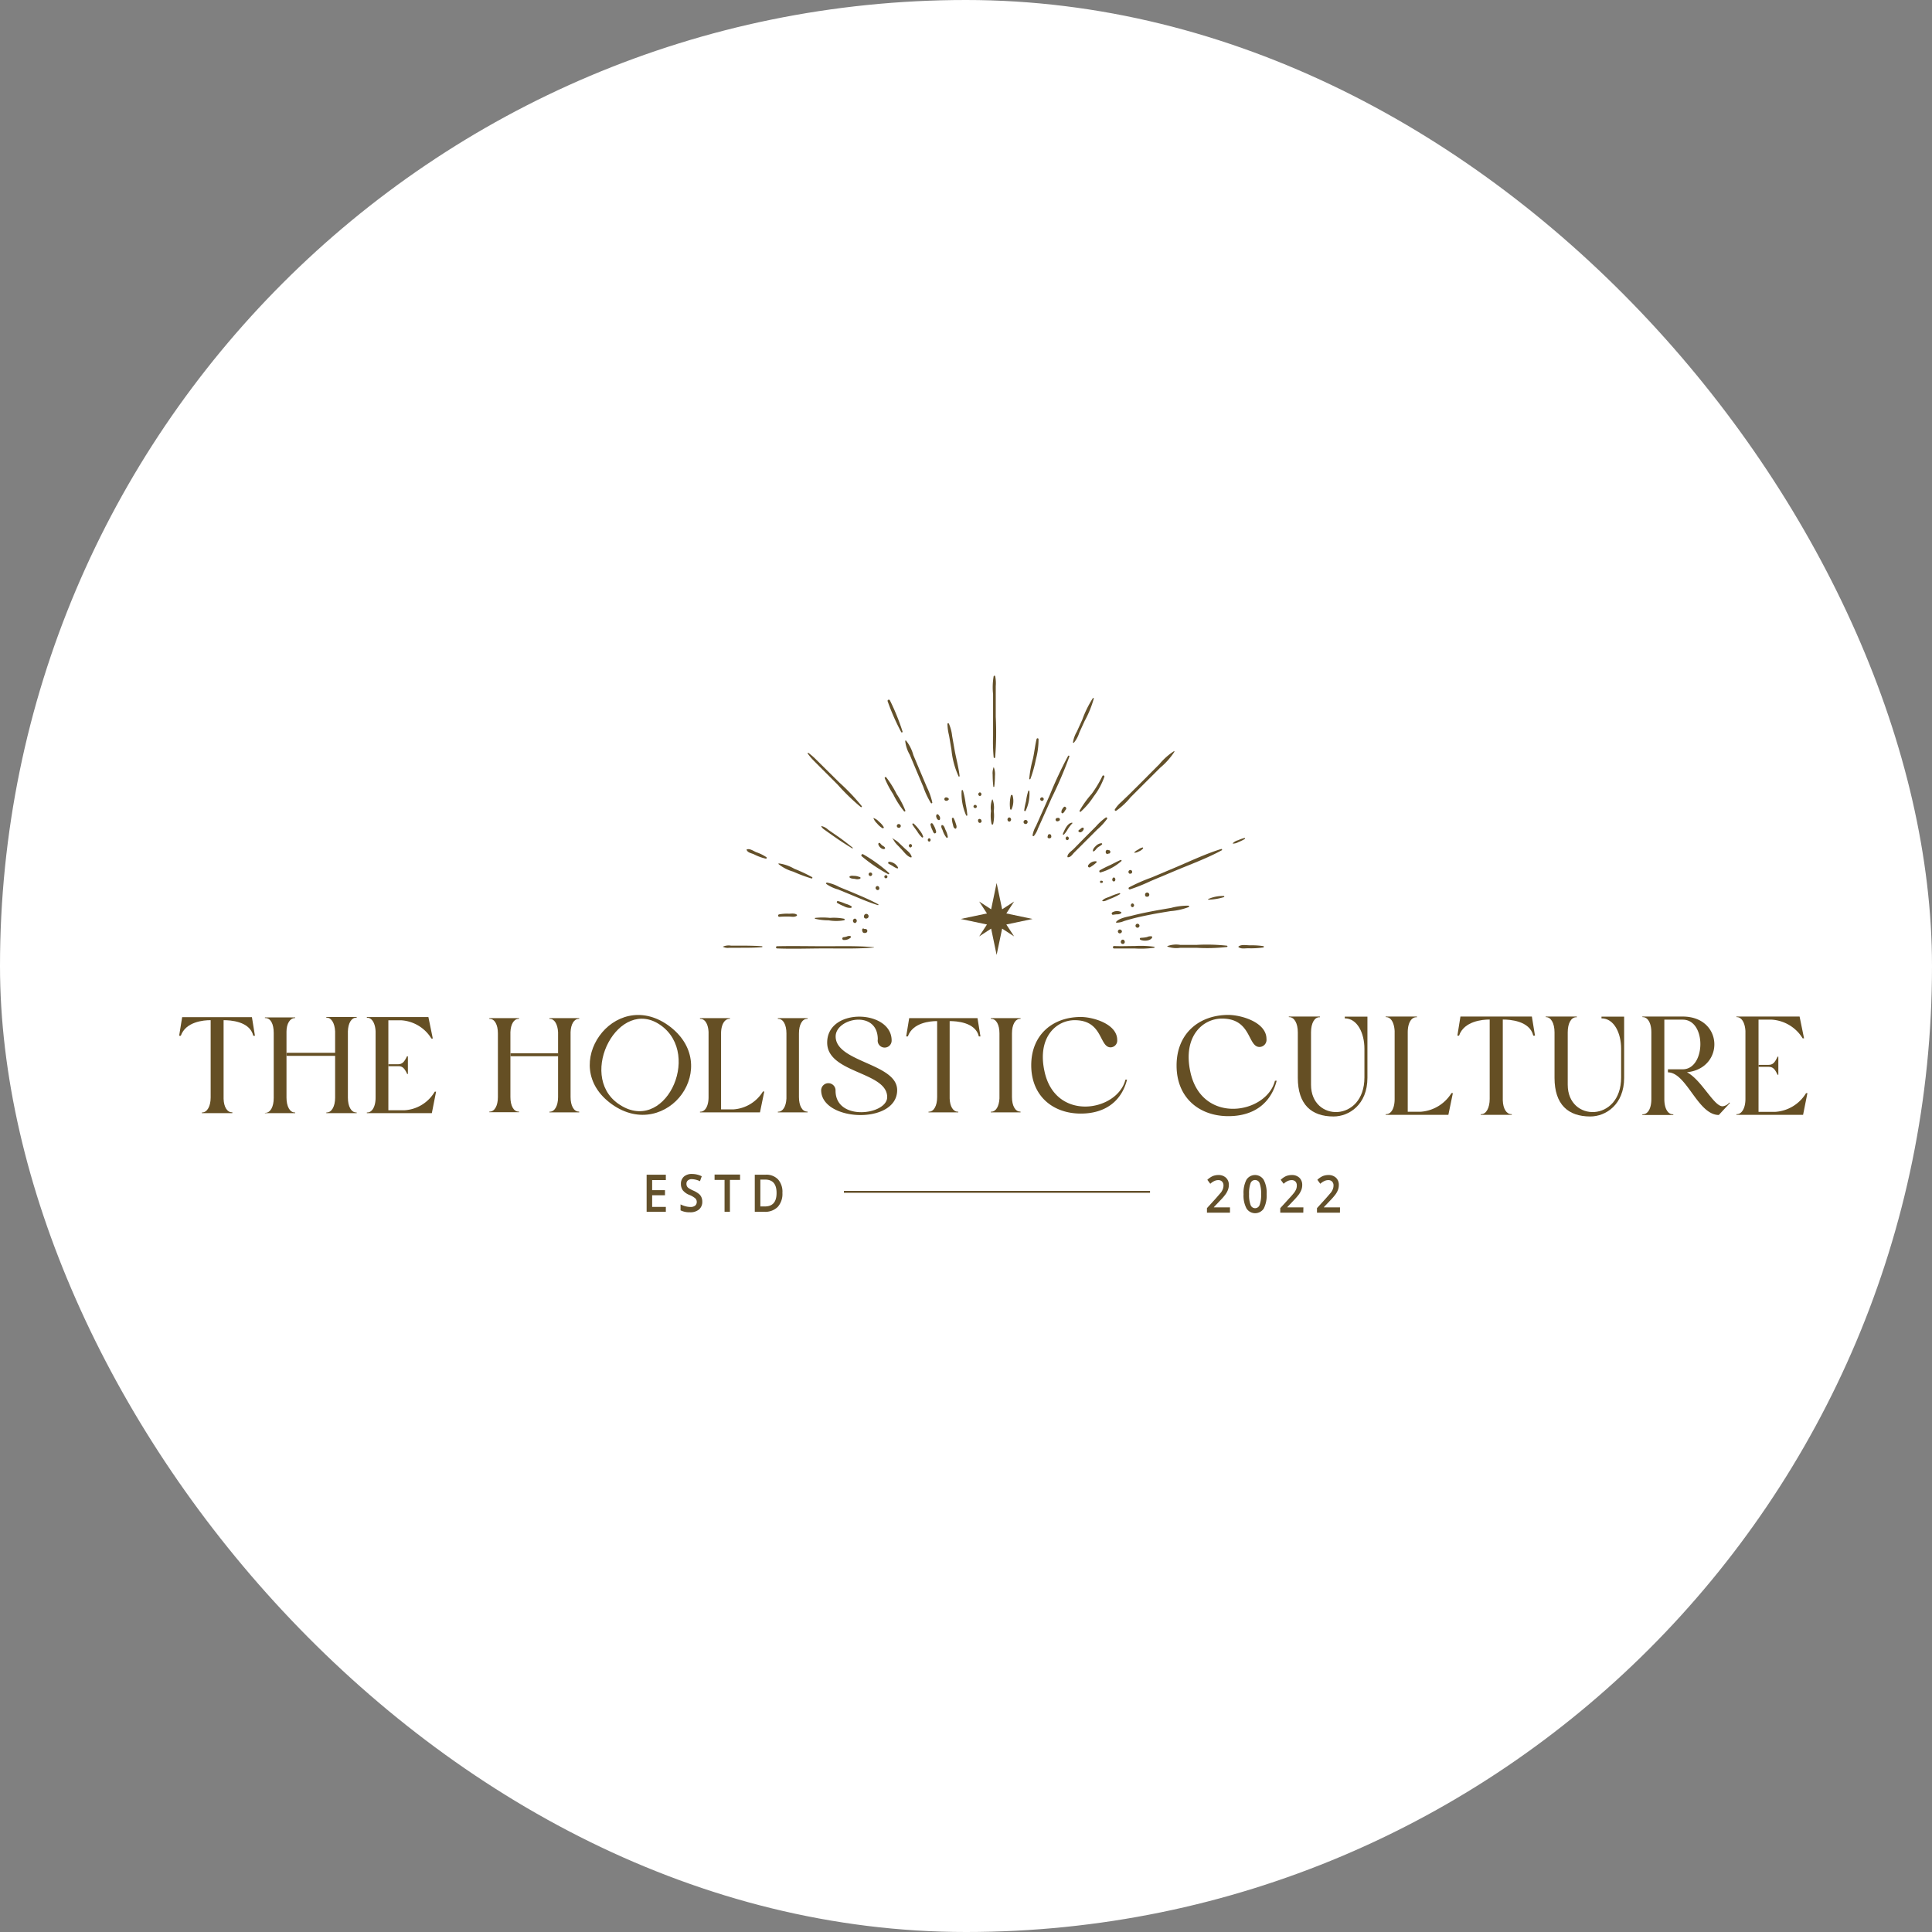 <svg xmlns="http://www.w3.org/2000/svg" version="1.1" xmlns:xlink="http://www.w3.org/1999/xlink" width="1000" height="1000"><rect width="100%" height="100%" fill="#808080" stroke="none"/><g clip-path="url(#SvgjsClipPath1116)"><rect width="1000" height="1000" fill="#ffffff"></rect><g transform="matrix(2.778,0,0,2.778,0,256.694)"><svg xmlns="http://www.w3.org/2000/svg" version="1.1" xmlns:xlink="http://www.w3.org/1999/xlink" width="360" height="175.18"><svg id="Layer_1" data-name="Layer 1" xmlns="http://www.w3.org/2000/svg" viewBox="0 0 360 175.18"><defs><style>.cls-1{fill:#654f24;}.cls-2{fill:#63502a;}</style><clipPath id="SvgjsClipPath1116"><rect width="1000" height="1000" x="0" y="0" rx="500" ry="500"></rect></clipPath></defs><path class="cls-1" d="M95.1,112V99.91c.05-1.48.66-2.48,1.53-2.48h.08V97.3H91.17v.13h.07c.93,0,1.53,1.1,1.53,2.71V112c0,1.6-.6,2.71-1.53,2.71h-.07v.12h5.54v-.12h-.08C95.71,114.73,95.1,113.62,95.1,112Z"></path><rect class="cls-1" x="95.11" y="103.84" width="8.95" height="0.55"></rect><path class="cls-1" d="M107.92,114.73v.12h-5.55v-.12h.08c.9,0,1.53-1.11,1.53-2.71V99.91c-.08-1.48-.68-2.48-1.53-2.48h-.08V97.3h5.55v.13h-.08c-.88,0-1.48,1-1.53,2.48V112c0,1.6.6,2.71,1.53,2.71Z"></path><path class="cls-1" d="M111.68,100.61c2.62-3.68,7.75-5.56,12.79-2,5.21,3.72,5.18,9.19,2.58,12.84S119.12,117,114,113.34,109.06,104.28,111.68,100.61Zm3.45,12.59c8.57,6.13,15.78-9,8-14.56S107.56,107.8,115.13,113.2Z"></path><path class="cls-1" d="M134.35,100.14V114.3h2.28a7,7,0,0,0,5.52-3.33h.25l-.8,3.88H130.42v-.12h.07c.93,0,1.53-1.11,1.53-2.71V99.91c-.07-1.48-.65-2.48-1.53-2.48h-.07V97.3H136v.13h-.08C135,97.43,134.35,98.53,134.35,100.14Z"></path><path class="cls-1" d="M150.47,114.73v.12h-5.54v-.12H145c.88,0,1.46-1,1.53-2.46V100.14c0-1.61-.6-2.71-1.53-2.71h-.07V97.3h5.54v.13h-.08c-.93,0-1.53,1.1-1.53,2.71V112c0,1.6.6,2.71,1.53,2.71Z"></path><path class="cls-1" d="M166.13,101.46a1.3,1.3,0,1,1-2.58-.2c0-5.59-7.85-4-7.85-.55,0,4.82,11.46,5,11.46,10,0,6.49-14.16,5.89-14.16,0a1.34,1.34,0,1,1,2.68.1c0,5.79,9.62,4.51,9.62,1.2,0-4.76-11.18-4.41-11.18-10.15C154.12,95.25,166.13,95.7,166.13,101.46Z"></path><path class="cls-1" d="M174.61,112V97.85h-.1c-1.1,0-4.46.25-5.36,2.86h-.31l.56-3.41h12.73l.55,3.41h-.3c-.62-2.68-4.26-2.86-5.36-2.86h-.08v14.42c.05,1.48.65,2.46,1.53,2.46h.08v.12H173v-.12h.07C174,114.73,174.61,113.62,174.61,112Z"></path><path class="cls-1" d="M190.15,114.73v.12h-5.54v-.12h.08c.88,0,1.45-1,1.53-2.46V100.14c0-1.61-.6-2.71-1.53-2.71h-.08V97.3h5.54v.13h-.07c-.93,0-1.53,1.1-1.53,2.71V112c0,1.6.6,2.71,1.53,2.71Z"></path><path class="cls-1" d="M206.93,102.74c-2.15,0-1.4-5.06-6.69-5.06-3.46,0-7,3.21-5.64,9.48,2,9.57,13.61,7.52,15.09,1.6l.3,0c-1.05,4.09-4.14,6.32-8.62,6.32-5.17,0-9.23-3.26-9.23-9s4.06-9,9.23-9c2.25,0,6.79,1.28,6.79,4.29A1.26,1.26,0,0,1,206.93,102.74Z"></path><path class="cls-1" d="M234.68,102.67c-2.25,0-1.46-5.29-7-5.29-3.62,0-7.31,3.35-5.9,9.9,2.12,10,14.23,7.86,15.77,1.68l.32,0c-1.1,4.27-4.32,6.6-9,6.6-5.4,0-9.65-3.4-9.65-9.43s4.25-9.43,9.65-9.43c2.35,0,7.1,1.34,7.1,4.48A1.33,1.33,0,0,1,234.68,102.67Z"></path><path class="cls-1" d="M244.27,99.94v9.77c0,7,9.95,7,9.95-1.36V103c0-2.89-1.31-5.66-3.66-5.66l0-.32h4.22v11.4c0,5-3.43,7.2-6.31,7.2-4.12,0-6.66-2.22-6.66-7.2V99.94c0-1.67-.65-2.83-1.6-2.83h-.08V97h5.79v.13h-.07C244.9,97.11,244.27,98.27,244.27,99.94Z"></path><path class="cls-1" d="M262.29,99.94v14.8h2.38a7.34,7.34,0,0,0,5.77-3.48h.26l-.84,4.06H258.18v-.13h.07c1,0,1.6-1.15,1.6-2.83V99.71c-.08-1.55-.68-2.6-1.6-2.6h-.07V97H264v.13h-.08C262.92,97.11,262.29,98.27,262.29,99.94Z"></path><path class="cls-1" d="M277.56,112.36V97.56h-.1c-1.16,0-4.67.26-5.61,3h-.31l.57-3.56h13.31l.58,3.56h-.32c-.65-2.8-4.45-3-5.6-3H280v15.06c.05,1.55.68,2.57,1.6,2.57h.08v.13h-5.79v-.13H276C276.91,115.19,277.56,114,277.56,112.36Z"></path><path class="cls-1" d="M292.1,99.94v9.77c0,7,9.95,7,9.95-1.36V103c0-2.89-1.3-5.66-3.66-5.66l0-.32h4.22v11.4c0,5-3.43,7.2-6.31,7.2-4.12,0-6.66-2.22-6.66-7.2V99.94c0-1.67-.65-2.83-1.59-2.83H288V97h5.79v.13h-.08C292.73,97.11,292.1,98.27,292.1,99.94Z"></path><path class="cls-1" d="M306,97.11V97h7.5c7.65,0,7.85,9.67.81,10.38,2.72,1.41,5,6.34,6.63,6.34a1.81,1.81,0,0,0,1.28-.71l.1.1-2.07,2.23c-3.93,0-6-7.94-9.48-7.94v-.57h2.75c4.3,0,4.48-9.25,0-9.25H310.1v14.8c0,1.68.62,2.83,1.59,2.83h.08v.13H306v-.13h.08c1,0,1.6-1.15,1.6-2.83V99.94c0-1.67-.63-2.83-1.6-2.83Z"></path><path class="cls-1" d="M336.76,111.26l-.81,4.06H323.53v-.13h.08c.94,0,1.6-1.15,1.6-2.83V99.71c-.08-1.55-.71-2.6-1.6-2.6h-.08V97H335.3l.83,4.06h-.26a7.29,7.29,0,0,0-5.76-3.48h-2.46v17.18h3.09a7.25,7.25,0,0,0,5.76-3.48Z"></path><path class="cls-1" d="M331.2,104.48h.14v3.37l-.14,0c-.54-1.15-.92-1.48-1.67-1.48h-1.89V106h1.89C330.28,106,330.66,105.64,331.2,104.48Z"></path><path class="cls-1" d="M39.25,112.09V97.68h-.11c-1.12,0-4.53.25-5.45,2.9h-.31l.56-3.46h13l.56,3.46h-.31c-.64-2.72-4.33-2.9-5.46-2.9h-.07v14.66c.05,1.51.66,2.5,1.55,2.5h.08V115H37.61v-.13h.08C38.61,114.84,39.25,113.72,39.25,112.09Z"></path><path class="cls-1" d="M53.38,112.11v-5.79s0,0,0,0v-1s0,0,0,0v-5.5c0-1.51.67-2.54,1.56-2.54H55v-.12H49.36v.12h.08c1,0,1.56,1.13,1.56,2.77v12.13c0,1.63-.61,2.76-1.56,2.76h-.08V115H55v-.13h-.08C54,114.87,53.38,113.74,53.38,112.11Z"></path><rect class="cls-1" x="53.39" y="103.76" width="9.14" height="0.56"></rect><path class="cls-1" d="M66.46,114.87V115H60.8v-.13h.08c.92,0,1.56-1.13,1.56-2.76V99.75c-.08-1.51-.69-2.54-1.56-2.54H60.8v-.12h5.66v.12h-.08c-.9,0-1.51,1-1.56,2.54v12.36c0,1.63.61,2.76,1.56,2.76Z"></path><path class="cls-1" d="M81.25,111l-.79,4H68.35v-.13h.08c.92,0,1.55-1.12,1.55-2.75V99.76c-.07-1.51-.68-2.53-1.55-2.53h-.08V97.1H79.82l.82,4h-.26a7.12,7.12,0,0,0-5.62-3.4h-2.4v16.76h3A7,7,0,0,0,81,111Z"></path><path class="cls-1" d="M75.83,104.41H76v3.29l-.13,0c-.54-1.13-.9-1.45-1.63-1.45H72.35v-.36H74.2C74.93,105.86,75.29,105.54,75.83,104.41Z"></path><polygon class="cls-2" points="184.67 80.62 185.69 85.52 186.72 80.62 188.95 82.07 187.5 79.85 192.39 78.82 187.5 77.79 188.95 75.57 186.72 77.02 185.69 72.12 184.67 77.02 182.44 75.57 183.89 77.79 179 78.82 183.89 79.85 182.44 82.07 184.67 80.62"></polygon><path class="cls-2" d="M185.53,41.16V35.43a6.3,6.3,0,0,0-.11-1.84.15.15,0,0,0-.28,0,12.09,12.09,0,0,0-.11,3.35v7.84a30,30,0,0,0,.11,3.91.14.14,0,1,0,.28,0A57.3,57.3,0,0,0,185.53,41.16Z"></path><path class="cls-2" d="M185.15,50.51s0,0,0,0a3.07,3.07,0,0,0-.2,1.42,20.88,20.88,0,0,0,.13,2.24.09.09,0,0,0,.17,0,16.13,16.13,0,0,0,.13-2A3.6,3.6,0,0,0,185.15,50.51Z"></path><path class="cls-2" d="M185.16,58.7a4.34,4.34,0,0,0-.21-2.12.06.06,0,0,0-.1,0,4.34,4.34,0,0,0-.21,2.12,7.1,7.1,0,0,0,.12,2.44.15.15,0,0,0,.28,0A7.1,7.1,0,0,0,185.16,58.7Z"></path><path class="cls-2" d="M215.07,84a18.16,18.16,0,0,0-3.61-.14c-1.29,0-2.59.06-3.88,0-.29,0-.29.47,0,.46,1.29,0,2.59,0,3.88,0a18.16,18.16,0,0,0,3.61-.14A.11.11,0,0,0,215.07,84Z"></path><path class="cls-2" d="M228.62,83.8a35.06,35.06,0,0,0-5.71-.15h-3a4.66,4.66,0,0,0-2.41.23,0,0,0,0,0,0,.08,4.88,4.88,0,0,0,2.41.23h3a33,33,0,0,0,5.71-.15A.13.13,0,0,0,228.62,83.8Z"></path><path class="cls-2" d="M235.39,83.88a14.57,14.57,0,0,0-2.47-.15c-.67,0-1.64-.22-2.17.23a.06.06,0,0,0,0,.09c.48.41,1.26.22,1.86.23a16.15,16.15,0,0,0,2.78-.15A.13.13,0,0,0,235.39,83.88Z"></path><path class="cls-2" d="M142,83.9c-1.32-.09-2.63-.11-4-.11H136.2a2.63,2.63,0,0,0-1.53.2s0,0,0,0a2,2,0,0,0,1.22.2H138c1.33,0,2.64,0,4-.12A.1.1,0,0,0,142,83.9Z"></path><path class="cls-2" d="M162.83,84.08c-3-.27-6.05-.18-9.08-.18s-6-.07-9,0a.21.21,0,0,0,0,.41c3,.12,6,0,9,0s6.06.09,9.08-.17A.08.08,0,0,0,162.83,84.08Z"></path><path class="cls-2" d="M208.6,74a11,11,0,0,0-1.82.66c-.48.2-1.18.35-1.43.82,0,0,0,0,0,0,.45.12.9-.17,1.34-.35a12.06,12.06,0,0,0,2-.94A.12.12,0,0,0,208.6,74Z"></path><path class="cls-2" d="M227.51,65.79c-2.93.91-5.76,2.27-8.58,3.46l-4.42,1.86a32.48,32.48,0,0,0-4.14,1.82.21.21,0,0,0,.16.38,32.4,32.4,0,0,0,3.88-1.56l4.42-1.86c2.93-1.23,6-2.34,8.78-3.85C227.78,65.94,227.69,65.74,227.51,65.79Z"></path><path class="cls-2" d="M231.9,63.72a6.45,6.45,0,0,0-1.21.43,2.15,2.15,0,0,0-1,.56,0,0,0,0,0,0,.07,2.1,2.1,0,0,0,1.07-.29,7.34,7.34,0,0,0,1.16-.57A.11.11,0,0,0,231.9,63.72Z"></path><path class="cls-2" d="M199,48.46a73.69,73.69,0,0,0-3.42,7.31l-1.7,3.81c-.28.64-.57,1.28-.85,1.91a5.33,5.33,0,0,0-.64,1.73.15.15,0,0,0,.26.12,4.37,4.37,0,0,0,.74-1.36c.29-.63.57-1.27.86-1.91.57-1.27,1.14-2.54,1.7-3.81a75.31,75.31,0,0,0,3.29-7.69A.13.13,0,0,0,199,48.46Z"></path><path class="cls-2" d="M203.64,37.65a19.66,19.66,0,0,0-2,4.07l-1,2.19a5.66,5.66,0,0,0-.72,2,.1.1,0,0,0,.17.07,5.51,5.51,0,0,0,1-1.86l1-2.19a19.73,19.73,0,0,0,1.71-4.19A.12.12,0,0,0,203.64,37.65Z"></path><path class="cls-2" d="M206,59.94a10.26,10.26,0,0,0-1.79,1.63l-2.12,2.12L200,65.82c-.39.39-1.22.88-1.1,1.49h0c.55.1.91-.53,1.27-.89l2.13-2.13c.71-.7,1.42-1.41,2.12-2.12a11.29,11.29,0,0,0,1.85-2A.18.18,0,0,0,206,59.94Z"></path><path class="cls-2" d="M218.7,47.58A12,12,0,0,0,216,50c-.93.92-1.85,1.85-2.77,2.78l-2.77,2.76L208.94,57a6.46,6.46,0,0,0-1.22,1.4.19.19,0,0,0,.25.26,13.44,13.44,0,0,0,2.67-2.5l2.76-2.76,2.78-2.77a13.35,13.35,0,0,0,2.66-3A.1.1,0,0,0,218.7,47.58Z"></path><path class="cls-2" d="M142.8,67.31a8,8,0,0,0-1.92-.94c-.53-.23-1.2-.74-1.77-.49a0,0,0,0,0,0,.06c.2.52.83.61,1.32.81a9.48,9.48,0,0,0,2.28.84A.16.16,0,0,0,142.8,67.31Z"></path><path class="cls-2" d="M151.27,71A28.64,28.64,0,0,0,148,69.47a7.75,7.75,0,0,0-2.89-1,.08.08,0,0,0-.05.13A7.7,7.7,0,0,0,147.79,70a27.68,27.68,0,0,0,3.39,1.27A.11.11,0,0,0,151.27,71Z"></path><path class="cls-2" d="M163.66,76.1c-1.57-.86-3.22-1.54-4.87-2.24l-2.43-1a7.24,7.24,0,0,0-2.25-.81.15.15,0,0,0-.12.27,7.05,7.05,0,0,0,2.15,1l2.44,1c1.65.69,3.29,1.4,5,1.93A.1.1,0,0,0,163.66,76.1Z"></path><path class="cls-2" d="M160.57,57.8a39.12,39.12,0,0,0-4.16-4.38L151.94,49h0a13.28,13.28,0,0,0-1.28-1.1.1.1,0,0,0-.14,0,.08.08,0,0,0,0,.14,11.15,11.15,0,0,0,1.09,1.28l0,0c1.48,1.5,3,3,4.46,4.47A40,40,0,0,0,160.42,58C160.51,58,160.63,57.88,160.57,57.8Z"></path><path class="cls-2" d="M164.66,61.7a3.82,3.82,0,0,0-.88-1,2.38,2.38,0,0,0-1-.68,0,0,0,0,0-.05,0,2.63,2.63,0,0,0,.68,1,3.82,3.82,0,0,0,1,.88A.17.17,0,0,0,164.66,61.7Z"></path><path class="cls-2" d="M169.85,67.19c-.19-.67-.91-1.15-1.39-1.62l-1.05-1c-.38-.37-.81-.54-1.21-.88a0,0,0,1,0,0,0c.26.31.41.68.68,1s.68.71,1,1.06c.52.53,1.09,1.39,1.82,1.6A.12.12,0,0,0,169.85,67.19Z"></path><path class="cls-2" d="M168.17,43.92a41.64,41.64,0,0,0-2.37-5.85.23.23,0,0,0-.42.17A41.42,41.42,0,0,0,167.91,44,.14.14,0,0,0,168.17,43.92Z"></path><path class="cls-2" d="M173.7,57.08a12.74,12.74,0,0,0-1-2.81l-1.27-3-1.26-3a7.37,7.37,0,0,0-1.35-2.68.1.1,0,0,0-.16.07,6.51,6.51,0,0,0,.85,2.57l1.26,3,1.27,3a14.7,14.7,0,0,0,1.41,3A.15.15,0,0,0,173.7,57.08Z"></path><path class="cls-2" d="M175.12,60.29a.71.71,0,0,0-.11-.67c-.08-.16-.33-.46-.51-.23a.56.56,0,0,0,0,.56.63.63,0,0,0,.37.44A.2.2,0,0,0,175.12,60.29Z"></path><path class="cls-2" d="M176.6,63.54a4.25,4.25,0,0,0-.44-1.33c-.13-.3-.25-.84-.63-.89a0,0,0,0,0-.06,0c-.2.28,0,.64.14.92a4.51,4.51,0,0,0,.71,1.4A.16.16,0,0,0,176.6,63.54Z"></path><path class="cls-2" d="M205.42,52.15a21.48,21.48,0,0,1-2,3.34,18.63,18.63,0,0,0-2.26,3.14c-.06.12.07.31.21.2A14.21,14.21,0,0,0,203.77,56a13.09,13.09,0,0,0,2-3.68A.2.2,0,0,0,205.42,52.15Z"></path><path class="cls-2" d="M199.74,60.88c-.87.07-1.41,1.39-1.7,2.07a.12.12,0,0,0,.19.14,4.8,4.8,0,0,0,.72-1,8,8,0,0,1,.84-1.08C199.84,61,199.81,60.87,199.74,60.88Z"></path><path class="cls-2" d="M208.76,67.84c-.62.28-1.23.6-1.84.91a22,22,0,0,0-2,1c-.19.13-.08.47.16.39a9.87,9.87,0,0,0,3.9-2.14C209,67.94,208.9,67.78,208.76,67.84Z"></path><path class="cls-2" d="M212.89,65.5a2,2,0,0,0-.8.38,2.87,2.87,0,0,0-.75.52,0,0,0,0,0,0,.08,1.6,1.6,0,0,0,.8-.22,2,2,0,0,0,.83-.57C213,65.61,213,65.49,212.89,65.5Z"></path><path class="cls-2" d="M221.42,76.34a12.26,12.26,0,0,0-3.24.42c-1.27.22-2.55.43-3.82.68s-2.32.47-3.47.77c-.87.22-2.33.43-2.93,1.15a.09.09,0,0,0,.06.15,3.32,3.32,0,0,0,1.38-.29c.54-.17,1.09-.32,1.64-.47,1.14-.3,2.31-.54,3.47-.77s2.38-.42,3.57-.62a12,12,0,0,0,3.41-.76C221.63,76.53,221.54,76.35,221.42,76.34Z"></path><path class="cls-2" d="M228,74.54a6.58,6.58,0,0,0-2.86.56c-.06,0-.06.13,0,.13a11.11,11.11,0,0,0,2.87-.47A.11.11,0,0,0,228,74.54Z"></path><path class="cls-2" d="M193.5,45.33c0-.2-.32-.26-.37,0-.29,1.2-.41,2.46-.68,3.67a21,21,0,0,0-.68,3.69c0,.14.19.14.23,0a23.38,23.38,0,0,0,1-3.58A14.11,14.11,0,0,0,193.5,45.33Z"></path><path class="cls-2" d="M191.58,55a10.75,10.75,0,0,0-.41,1.87,14.36,14.36,0,0,0-.34,1.71c0,.16.2.19.27.08a7.36,7.36,0,0,0,.7-3.63A.11.11,0,0,0,191.58,55Z"></path><path class="cls-2" d="M177.87,47.38c-.16-.89-.31-1.78-.47-2.67a7.54,7.54,0,0,0-.61-2.29.14.14,0,0,0-.26.07,9.49,9.49,0,0,0,.29,2.11c.16.89.3,1.78.45,2.66a15.49,15.49,0,0,0,1.34,5c0,.08.2,0,.19-.05C178.61,50.59,178.17,49,177.87,47.38Z"></path><path class="cls-2" d="M179.93,57.41a16,16,0,0,0-.5-2.48.13.13,0,0,0-.26,0A10,10,0,0,0,180,59.5a.12.12,0,0,0,.23-.07A17.29,17.29,0,0,0,179.93,57.41Z"></path><path class="cls-2" d="M168.67,58.59a16.38,16.38,0,0,0-1.62-3.07,18.94,18.94,0,0,0-1.93-3.1.17.17,0,0,0-.28.16,17.37,17.37,0,0,0,1.58,3,16.5,16.5,0,0,0,2,3.15A.12.12,0,0,0,168.67,58.59Z"></path><path class="cls-2" d="M172,63.45a3.71,3.71,0,0,0-.71-1.21,6.57,6.57,0,0,0-1.05-1.18c-.13-.1-.32,0-.23.17.25.44.58.84.87,1.25a5.6,5.6,0,0,0,.87,1.12A.15.15,0,0,0,172,63.45Z"></path><path class="cls-2" d="M148.43,78c-.4-.28-1-.16-1.47-.16a7.93,7.93,0,0,0-1.82.13.23.23,0,0,0,.06.45,17.24,17.24,0,0,1,1.76-.05c.48,0,1.06.16,1.47-.13A.14.14,0,0,0,148.43,78Z"></path><path class="cls-2" d="M157.23,78.77a9.64,9.64,0,0,0-2.58-.15,13.4,13.4,0,0,0-2.76,0c-.1,0-.08.15,0,.17a10.9,10.9,0,0,0,2.48.28,8.32,8.32,0,0,0,2.86,0A.15.15,0,0,0,157.23,78.77Z"></path><path class="cls-2" d="M158.87,65.54c-1-.81-2-1.59-3.09-2.33l-1.45-1A2.7,2.7,0,0,0,153,61.5s0,0,0,0c.17.43.51.61.88.88.56.41,1.13.8,1.7,1.2,1.05.74,2.14,1.44,3.25,2.11A.11.11,0,0,0,158.87,65.54Z"></path><path class="cls-2" d="M165.62,70.23a28.25,28.25,0,0,0-4.81-3.47.23.23,0,0,0-.26.37,28.27,28.27,0,0,0,4.91,3.33A.14.14,0,0,0,165.62,70.23Z"></path><path class="cls-2" d="M159.28,78.75a.42.42,0,0,0,0,.83A.42.42,0,0,0,159.28,78.75Z"></path><path class="cls-2" d="M161.19,80.68l-.1,0H161l0,0a.19.19,0,0,0-.32,0,.46.46,0,0,0,0,.41.36.36,0,0,0,.26.32.65.65,0,0,0,.34,0A.33.33,0,0,0,161.19,80.68Z"></path><path class="cls-2" d="M161,80.59h0S161,80.58,161,80.59Z"></path><path class="cls-2" d="M161.71,78a.42.42,0,0,0-.71.19.47.47,0,0,0,.07.46.48.48,0,0,0,.45.07.41.41,0,0,0,.3-.3A.43.43,0,0,0,161.71,78Z"></path><path class="cls-2" d="M163.8,72.93a.33.33,0,0,0-.41-.23.35.35,0,0,0-.21.5l.07.08s.05.07,0,0a.33.33,0,0,0,.36.15.32.32,0,0,0,.23-.31A.62.62,0,0,0,163.8,72.93Z"></path><path class="cls-2" d="M162.17,70.17a.32.32,0,0,0-.16.6.31.31,0,0,0,.16.06.39.39,0,0,0,.17-.06A.32.32,0,0,0,162.17,70.17Z"></path><path class="cls-2" d="M165.06,70.66a.29.29,0,0,0,0,.58A.29.29,0,0,0,165.06,70.66Z"></path><path class="cls-2" d="M167.33,69.24a2.05,2.05,0,0,0-1.66-1.08c-.2,0-.25.28-.1.37s.52.28.77.43a3.25,3.25,0,0,0,.82.44A.14.14,0,0,0,167.33,69.24Z"></path><path class="cls-2" d="M169.63,64.86a.31.31,0,0,0-.21.52.53.53,0,0,0,.11.09.18.18,0,0,0,.2,0l.11-.09A.31.31,0,0,0,169.63,64.86Z"></path><path class="cls-2" d="M173.13,63.78a.32.32,0,0,0,0,.63A.32.32,0,0,0,173.13,63.78Z"></path><path class="cls-2" d="M174.42,62.55a4,4,0,0,0-.64-1.46c-.14-.24-.45-.07-.41.18a4.28,4.28,0,0,0,.36,1c.09.19.25.78.57.56A.27.27,0,0,0,174.42,62.55Z"></path><path class="cls-2" d="M178.09,61.06a6.2,6.2,0,0,0-.39-1,.18.18,0,0,0-.34.09,4.29,4.29,0,0,0,.19,1.07c.07.3.1.64.41.76a.16.16,0,0,0,.16,0C178.33,61.67,178.18,61.35,178.09,61.06Z"></path><path class="cls-2" d="M182.88,60.51a.47.47,0,0,0-.13-.24.35.35,0,0,0-.4-.05.27.27,0,0,0-.1.34.33.33,0,0,0,.32.36A.33.33,0,0,0,182.88,60.51Z"></path><path class="cls-2" d="M181.43,57.7c-.24.4.46.67.56.24A.31.31,0,0,0,181.43,57.7Z"></path><path class="cls-2" d="M188.05,59.9a.4.4,0,0,0,0,.79A.4.4,0,0,0,188.05,59.9Z"></path><path class="cls-2" d="M191.09,60.37a.38.38,0,0,0,0,.76A.38.38,0,0,0,191.09,60.37Z"></path><path class="cls-2" d="M195.86,63.36l0-.11a.33.33,0,0,0-.63,0l0,.11C194.94,63.94,196.06,63.94,195.86,63.36Z"></path><path class="cls-2" d="M197.28,60A.71.71,0,0,0,197,60c-.18,0-.32.16-.32.31a.32.32,0,0,0,.32.32.55.55,0,0,0,.25-.07A.29.29,0,0,0,197.28,60Z"></path><path class="cls-2" d="M198.85,63.45a.35.35,0,0,0,0,.69A.35.35,0,0,0,198.85,63.45Z"></path><path class="cls-2" d="M201.91,61.93a.19.19,0,0,0-.13-.13c-.19,0-.3.09-.43.21l-.06.05-.06.06c-.06.05-.15.07-.21.14a.2.2,0,0,0,.06.36c.2.13.44,0,.61-.16a1.25,1.25,0,0,0,.16-.22A.38.38,0,0,0,201.91,61.93Z"></path><path class="cls-2" d="M204.22,68.07a1.67,1.67,0,0,0-1.45.71.27.27,0,0,0,.38.38,6.82,6.82,0,0,0,1.13-.85A.14.14,0,0,0,204.22,68.07Z"></path><path class="cls-2" d="M205.29,71.7l-.09,0a.2.2,0,0,0-.13,0,.23.23,0,0,0,0,.4.2.2,0,0,0,.13,0l.09,0A.17.17,0,0,0,205.29,71.7Z"></path><path class="cls-2" d="M207.71,71.19l-.08-.08a.23.23,0,0,0-.2,0l-.08.08a.4.4,0,0,0-.1.37.29.29,0,0,0,.28.27.28.28,0,0,0,.27-.27A.38.38,0,0,0,207.71,71.19Z"></path><path class="cls-2" d="M208.87,77.52a1.73,1.73,0,0,0-1.62.07c-.2.11-.12.48.13.45s.51-.08.78-.09a1.16,1.16,0,0,0,.71-.18A.16.16,0,0,0,208.87,77.52Z"></path><path class="cls-2" d="M209,81a.59.59,0,0,0-.18-.17.36.36,0,1,0,0,.63.59.59,0,0,0,.18-.17A.3.3,0,0,0,209,81Z"></path><path class="cls-2" d="M211.94,79.71a.37.37,0,1,0,.37.37A.38.38,0,0,0,211.94,79.71Z"></path><path class="cls-2" d="M209.56,83a.63.63,0,0,0-.13-.24.34.34,0,0,0-.46,0,.63.63,0,0,0-.13.24.38.38,0,0,0,.36.48A.38.38,0,0,0,209.56,83Z"></path><path class="cls-2" d="M211,75.92a.36.36,0,0,0,0,.71A.36.36,0,0,0,211,75.92Z"></path><path class="cls-2" d="M158.41,82a1,1,0,0,0-.61.08,2.44,2.44,0,0,1-.65.14.26.26,0,0,0,0,.51,1.77,1.77,0,0,0,1.34-.43A.18.18,0,0,0,158.41,82Z"></path><path class="cls-2" d="M160.13,71a2.63,2.63,0,0,0-.93-.21c-.28,0-.69-.1-.91.13a.12.12,0,0,0,0,.15c.21.24.66.24,1,.28a1.49,1.49,0,0,0,.89,0A.17.17,0,0,0,160.13,71Z"></path><path class="cls-2" d="M164.89,65.54c-.08-.19-.34-.3-.51-.42a2.54,2.54,0,0,1-.39-.41c-.13-.16-.4,0-.34.2a1.26,1.26,0,0,0,.41.63c.19.17.53.35.78.21C164.92,65.71,164.92,65.62,164.89,65.54Z"></path><path class="cls-2" d="M167.82,61.4s0,0,0,0v0a.33.33,0,0,0-.24-.24.35.35,0,1,0-.18.67.35.35,0,0,0,.42-.25h0v0A.21.21,0,0,0,167.82,61.4Z"></path><path class="cls-2" d="M176.78,56.49a.22.22,0,0,0-.11-.18.58.58,0,0,0-.34-.14.32.32,0,1,0,0,.63.51.51,0,0,0,.34-.13A.22.22,0,0,0,176.78,56.49Z"></path><path class="cls-2" d="M182.57,55.23a.35.35,0,0,0,0,.69A.35.35,0,0,0,182.57,55.23Z"></path><path class="cls-2" d="M188.67,55.83a.17.17,0,0,0-.33,0,6.73,6.73,0,0,0-.13,2.49c0,.12.19.2.26.07A3.76,3.76,0,0,0,188.67,55.83Z"></path><path class="cls-2" d="M194.13,56.16a.33.33,0,1,0,.34.33A.33.33,0,0,0,194.13,56.16Z"></path><path class="cls-2" d="M198.19,58a1.64,1.64,0,0,0-.29.4.83.83,0,0,0-.12.61.16.16,0,0,0,.2.12c.32-.12.41-.49.62-.72S198.45,57.69,198.19,58Z"></path><path class="cls-2" d="M205.24,64.71a1.61,1.61,0,0,0-1.07.52c-.26.24-.63.64-.51,1a.06.06,0,0,0,.08,0c.31-.09.48-.45.71-.66s.65-.39.9-.66A.15.15,0,0,0,205.24,64.71Z"></path><path class="cls-2" d="M206.63,66l-.1,0c-.69-.32-.69,1,0,.64l.1,0A.33.33,0,0,0,206.63,66Z"></path><path class="cls-2" d="M210.9,69.87a.33.33,0,0,0-.3-.17.35.35,0,0,0-.33.25.37.37,0,0,0,.16.42.28.28,0,0,0,.22,0l.07,0a.35.35,0,0,0,.13-.08A.35.35,0,0,0,210.9,69.87Z"></path><path class="cls-2" d="M214.57,82.06a1.49,1.49,0,0,0-.85.13,5.84,5.84,0,0,1-1.17.14.19.19,0,0,0-.09.35c.56.32,1.94.26,2.22-.43A.15.15,0,0,0,214.57,82.06Z"></path><path class="cls-2" d="M214,74a.39.39,0,0,0-.64.17.61.61,0,0,0,0,.23.28.28,0,0,0,.27.27.9.9,0,0,0,.23,0A.39.39,0,0,0,214,74Z"></path><path class="cls-2" d="M158.61,76.43a4.48,4.48,0,0,0-1.08-.45,8.6,8.6,0,0,0-1.4-.49.19.19,0,0,0-.14.34,7.93,7.93,0,0,0,1.24.61,2.34,2.34,0,0,0,1.33.31A.18.18,0,0,0,158.61,76.43Z"></path><path class="cls-2" d="M229.17,133.54h-4.29v-.84l1.63-1.79c.48-.54.8-.93,1-1.15a3.09,3.09,0,0,0,.34-.64,1.85,1.85,0,0,0,.11-.63,1,1,0,0,0-.26-.74.93.93,0,0,0-.71-.27,1.69,1.69,0,0,0-.7.15,2.93,2.93,0,0,0-.79.53l-.55-.74a3.71,3.71,0,0,1,1-.69,2.86,2.86,0,0,1,1.06-.2,2,2,0,0,1,1.41.5,1.78,1.78,0,0,1,.54,1.36,2.59,2.59,0,0,1-.16.88,3.55,3.55,0,0,1-.47.87,10.54,10.54,0,0,1-1.06,1.21l-1.1,1.16v.05h3Z"></path><path class="cls-2" d="M236,130.08a5.36,5.36,0,0,1-.53,2.68,1.91,1.91,0,0,1-3.22,0,5.11,5.11,0,0,1-.55-2.65,5.33,5.33,0,0,1,.53-2.69,1.9,1.9,0,0,1,3.22,0A5.13,5.13,0,0,1,236,130.08Zm-3.27,0a5.39,5.39,0,0,0,.27,2,.89.89,0,0,0,1.7,0,5.4,5.4,0,0,0,.27-2,5.48,5.48,0,0,0-.27-2,.89.89,0,0,0-.85-.62.88.88,0,0,0-.85.61A5.43,5.43,0,0,0,232.73,130.08Z"></path><path class="cls-2" d="M242.83,133.54h-4.29v-.84l1.63-1.79a14.7,14.7,0,0,0,1-1.15,3.18,3.18,0,0,0,.35-.64,1.85,1.85,0,0,0,.1-.63,1,1,0,0,0-.25-.74.93.93,0,0,0-.71-.27,1.74,1.74,0,0,0-.71.15,2.9,2.9,0,0,0-.78.53l-.55-.74a3.67,3.67,0,0,1,1-.69,2.89,2.89,0,0,1,1.06-.2,2,2,0,0,1,1.42.5,1.81,1.81,0,0,1,.53,1.36,2.58,2.58,0,0,1-.15.88,3.92,3.92,0,0,1-.47.87,13,13,0,0,1-1.06,1.21l-1.1,1.16v.05h3Z"></path><path class="cls-2" d="M249.66,133.54h-4.28v-.84l1.63-1.79c.48-.54.8-.93,1-1.15a3.09,3.09,0,0,0,.34-.64,1.85,1.85,0,0,0,.11-.63,1,1,0,0,0-.26-.74.93.93,0,0,0-.71-.27,1.69,1.69,0,0,0-.7.15,2.93,2.93,0,0,0-.79.53l-.55-.74a3.57,3.57,0,0,1,1-.69,2.86,2.86,0,0,1,1.06-.2,2,2,0,0,1,1.41.5,1.77,1.77,0,0,1,.53,1.36,2.58,2.58,0,0,1-.15.88,3.55,3.55,0,0,1-.47.87,11.65,11.65,0,0,1-1.06,1.21l-1.1,1.16v.05h3Z"></path><g id="Line"><rect class="cls-2" x="157.24" y="129.48" width="57.03" height="0.36"></rect></g><path class="cls-2" d="M124.06,133.38h-3.58v-6.91h3.58v1h-2.55v1.88h2.39v.95h-2.39v2.17h2.55Z"></path><path class="cls-2" d="M130.85,131.5a1.84,1.84,0,0,1-.61,1.45,2.51,2.51,0,0,1-1.69.52,3.73,3.73,0,0,1-1.75-.36V132a4.61,4.61,0,0,0,.92.35,3.76,3.76,0,0,0,.9.13,1.35,1.35,0,0,0,.91-.26.88.88,0,0,0,.29-.68.9.9,0,0,0-.27-.66,3.82,3.82,0,0,0-1.1-.64,3,3,0,0,1-1.23-.87,2,2,0,0,1-.35-1.18,1.76,1.76,0,0,1,.56-1.37,2.21,2.21,0,0,1,1.51-.49,4.11,4.11,0,0,1,1.81.43l-.33.92a3.76,3.76,0,0,0-1.5-.38,1.07,1.07,0,0,0-.76.24.79.79,0,0,0-.26.63,1,1,0,0,0,.1.46,1,1,0,0,0,.34.36,6.71,6.71,0,0,0,.86.45,4.83,4.83,0,0,1,1,.59,1.65,1.65,0,0,1,.48.62A2,2,0,0,1,130.85,131.5Z"></path><path class="cls-2" d="M136,133.38h-1v-5.94h-1.86v-1h4.75v1H136Z"></path><path class="cls-2" d="M145.78,129.86a3.61,3.61,0,0,1-.87,2.61,3.29,3.29,0,0,1-2.51.91h-1.77v-6.91h2a3,3,0,0,1,2.35.89A3.48,3.48,0,0,1,145.78,129.86Zm-1.09,0c0-1.65-.71-2.48-2.12-2.48h-.9v5h.73C143.93,132.43,144.69,131.58,144.69,129.89Z"></path></svg></svg></g></g></svg>